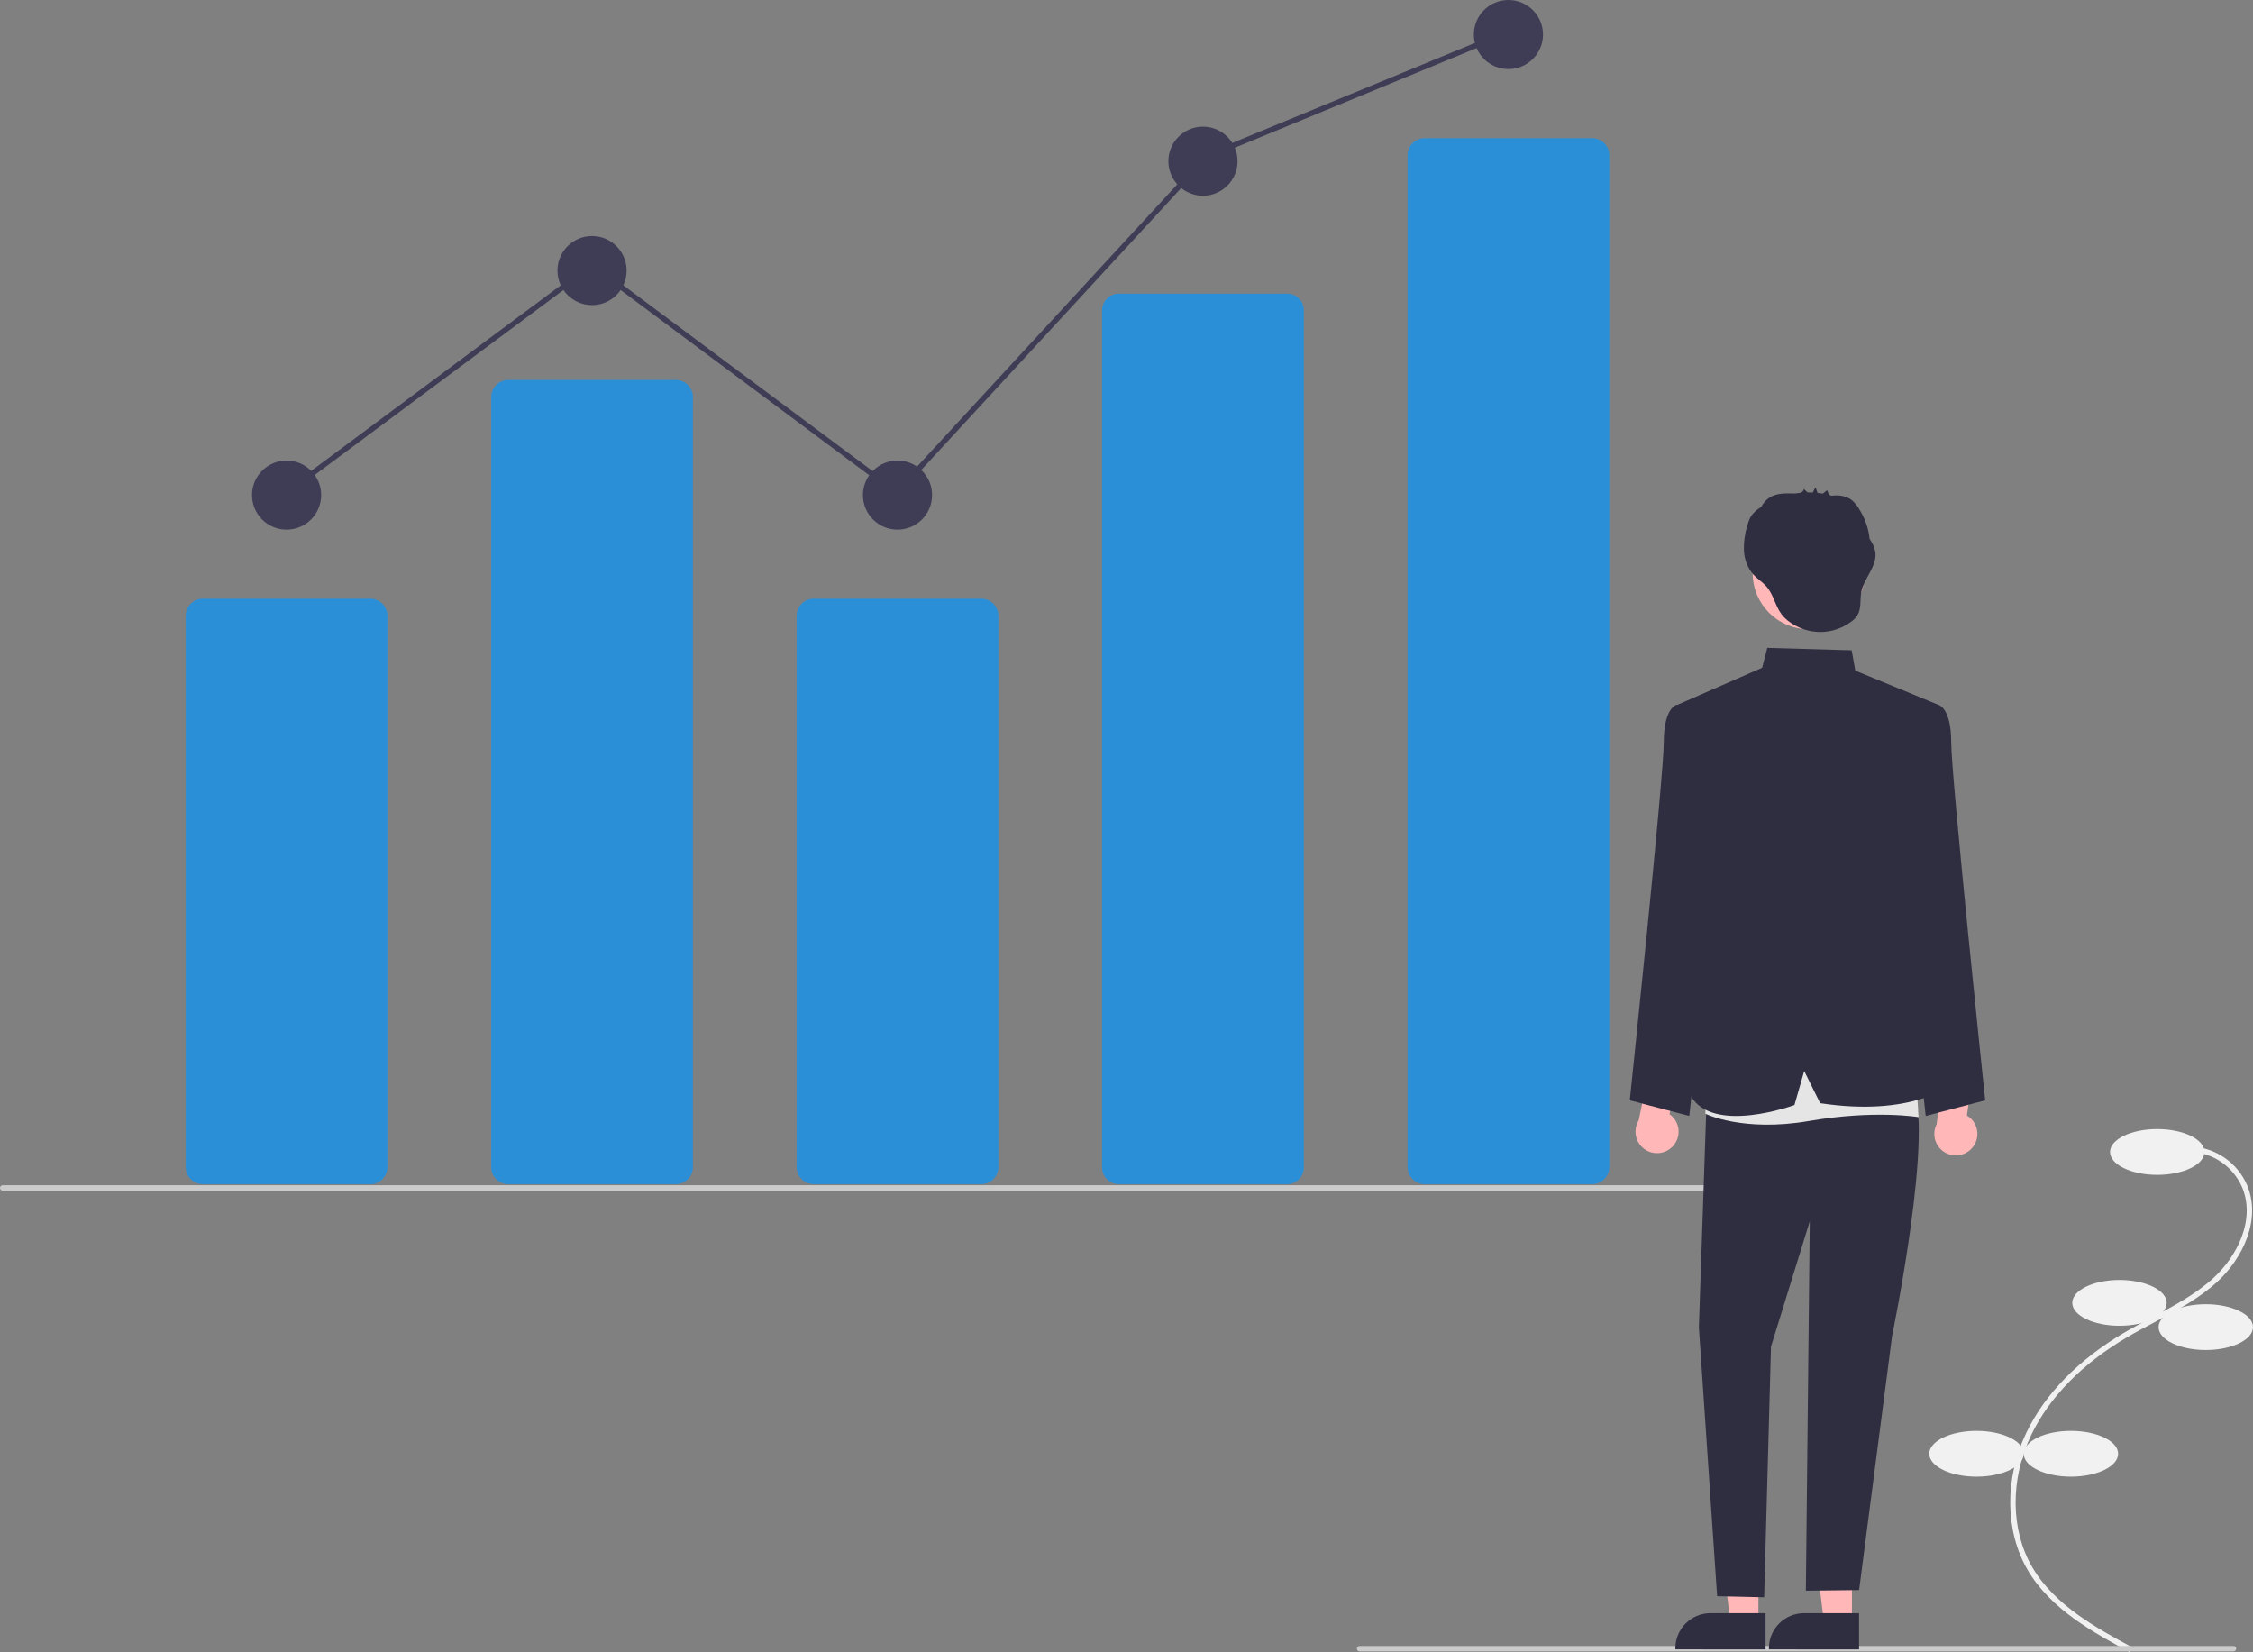<svg width="506" height="371" viewBox="0 0 506 371" fill="none" xmlns="http://www.w3.org/2000/svg">
<rect x="0" y="0" width="506" height="371" fill="#808080" stroke="none"/>
<g clip-path="url(#clip0_593_2095)">
<path d="M478.265 371L478.842 369.936C471.115 365.762 461.499 360.568 456.477 352.044C451.526 343.641 451.415 332.23 456.187 322.265C460.248 313.784 467.708 306.186 477.761 300.291C479.744 299.129 481.826 298.027 483.839 296.961C488.704 294.385 493.736 291.722 497.884 287.943C503.598 282.738 507.922 274.004 504.7 266.224C503.64 263.741 501.904 261.605 499.69 260.057C497.475 258.51 494.871 257.613 492.172 257.47L492.104 258.678C494.576 258.809 496.962 259.63 498.991 261.047C501.021 262.464 502.611 264.421 503.583 266.695C506.578 273.925 502.469 282.129 497.068 287.049C493.033 290.724 488.07 293.351 483.271 295.892C481.247 296.963 479.153 298.072 477.148 299.248C466.886 305.265 459.26 313.043 455.094 321.743C450.15 332.066 450.28 343.912 455.433 352.658C460.626 361.472 470.407 366.755 478.265 371Z" fill="#F1F1F1"/>
<path d="M484.493 263.849C490.348 263.849 495.095 261.546 495.095 258.705C495.095 255.864 490.348 253.562 484.493 253.562C478.638 253.562 473.891 255.864 473.891 258.705C473.891 261.546 478.638 263.849 484.493 263.849Z" fill="#F1F1F1"/>
<path d="M476.011 297.736C481.867 297.736 486.613 295.433 486.613 292.592C486.613 289.751 481.867 287.448 476.011 287.448C470.156 287.448 465.409 289.751 465.409 292.592C465.409 295.433 470.156 297.736 476.011 297.736Z" fill="#F1F1F1"/>
<path d="M495.398 303.182C501.253 303.182 506 300.879 506 298.038C506 295.197 501.253 292.895 495.398 292.895C489.543 292.895 484.796 295.197 484.796 298.038C484.796 300.879 489.543 303.182 495.398 303.182Z" fill="#F1F1F1"/>
<path d="M465.106 331.623C470.962 331.623 475.708 329.32 475.708 326.479C475.708 323.638 470.962 321.335 465.106 321.335C459.251 321.335 454.504 323.638 454.504 326.479C454.504 329.32 459.251 331.623 465.106 331.623Z" fill="#F1F1F1"/>
<path d="M443.902 331.623C449.758 331.623 454.504 329.32 454.504 326.479C454.504 323.638 449.758 321.335 443.902 321.335C438.047 321.335 433.3 323.638 433.3 326.479C433.3 329.32 438.047 331.623 443.902 331.623Z" fill="#F1F1F1"/>
<path d="M83.172 265.942H45.553C44.535 265.941 43.558 265.536 42.838 264.817C42.117 264.097 41.712 263.122 41.711 262.104V138.297C41.712 137.28 42.117 136.304 42.838 135.585C43.558 134.866 44.535 134.461 45.553 134.46H83.172C84.191 134.461 85.168 134.866 85.888 135.585C86.608 136.304 87.014 137.28 87.015 138.297V262.104C87.014 263.122 86.608 264.097 85.888 264.817C85.168 265.536 84.191 265.941 83.172 265.942Z" fill="#2B8FD7"/>
<path d="M151.776 265.942H114.157C113.138 265.941 112.161 265.536 111.441 264.817C110.721 264.097 110.315 263.122 110.314 262.104V89.168C110.315 88.15 110.721 87.175 111.441 86.455C112.161 85.736 113.138 85.331 114.157 85.33H151.776C152.794 85.331 153.771 85.736 154.491 86.455C155.212 87.175 155.617 88.15 155.618 89.168V262.104C155.617 263.122 155.212 264.097 154.491 264.817C153.771 265.536 152.794 265.941 151.776 265.942Z" fill="#2B8FD7"/>
<path d="M220.379 265.942H182.76C181.741 265.941 180.764 265.536 180.044 264.817C179.324 264.097 178.918 263.122 178.917 262.104V138.297C178.918 137.28 179.324 136.304 180.044 135.585C180.764 134.866 181.741 134.461 182.76 134.46H220.379C221.397 134.461 222.374 134.866 223.094 135.585C223.815 136.304 224.22 137.28 224.221 138.297V262.104C224.22 263.122 223.815 264.097 223.094 264.817C222.374 265.536 221.397 265.941 220.379 265.942Z" fill="#2B8FD7"/>
<path d="M288.982 265.942H251.363C250.367 265.963 249.404 265.59 248.684 264.903C247.963 264.216 247.545 263.272 247.52 262.278V69.601C247.545 68.606 247.963 67.663 248.684 66.976C249.404 66.289 250.367 65.915 251.363 65.937H288.982C289.977 65.915 290.941 66.289 291.661 66.976C292.381 67.663 292.799 68.606 292.824 69.601V262.278C292.799 263.272 292.381 264.216 291.661 264.903C290.941 265.59 289.977 265.963 288.982 265.942Z" fill="#2B8FD7"/>
<path d="M357.585 265.942H319.966C318.947 265.941 317.971 265.536 317.25 264.816C316.53 264.097 316.125 263.122 316.124 262.104V34.867C316.125 33.849 316.53 32.874 317.25 32.154C317.971 31.435 318.947 31.03 319.966 31.029H357.585C358.604 31.03 359.58 31.435 360.301 32.154C361.021 32.874 361.426 33.849 361.427 34.867V262.104C361.426 263.122 361.021 264.097 360.301 264.816C359.58 265.536 358.604 265.941 357.585 265.942Z" fill="#2B8FD7"/>
<path d="M64.363 118.945C68.652 118.945 72.129 115.472 72.129 111.188C72.129 106.903 68.652 103.43 64.363 103.43C60.074 103.43 56.597 106.903 56.597 111.188C56.597 115.472 60.074 118.945 64.363 118.945Z" fill="#3F3D56"/>
<path d="M132.966 68.523C137.255 68.523 140.732 65.05 140.732 60.765C140.732 56.481 137.255 53.008 132.966 53.008C128.677 53.008 125.2 56.481 125.2 60.765C125.2 65.05 128.677 68.523 132.966 68.523Z" fill="#3F3D56"/>
<path d="M201.569 118.945C205.858 118.945 209.336 115.472 209.336 111.188C209.336 106.903 205.858 103.43 201.569 103.43C197.28 103.43 193.803 106.903 193.803 111.188C193.803 115.472 197.28 118.945 201.569 118.945Z" fill="#3F3D56"/>
<path d="M270.172 43.958C274.461 43.958 277.939 40.485 277.939 36.201C277.939 31.916 274.461 28.443 270.172 28.443C265.883 28.443 262.406 31.916 262.406 36.201C262.406 40.485 265.883 43.958 270.172 43.958Z" fill="#3F3D56"/>
<path d="M338.775 15.515C343.065 15.515 346.542 12.041 346.542 7.757C346.542 3.473 343.065 0 338.775 0C334.486 0 331.009 3.473 331.009 7.757C331.009 12.041 334.486 15.515 338.775 15.515Z" fill="#3F3D56"/>
<path d="M401.668 267.383H0.606C0.445 267.383 0.291 267.319 0.177 267.205C0.064 267.092 0 266.938 0 266.777C0 266.617 0.064 266.463 0.177 266.35C0.291 266.236 0.445 266.172 0.606 266.172H401.668C401.828 266.172 401.982 266.236 402.096 266.35C402.21 266.463 402.273 266.617 402.273 266.777C402.273 266.938 402.21 267.092 402.096 267.205C401.982 267.319 401.828 267.383 401.668 267.383Z" fill="#CBCBCB"/>
<path d="M501.63 370.859H305.34C305.179 370.859 305.025 370.795 304.912 370.681C304.798 370.568 304.734 370.414 304.734 370.254C304.734 370.093 304.798 369.939 304.912 369.826C305.025 369.712 305.179 369.648 305.34 369.648H501.63C501.791 369.648 501.945 369.712 502.058 369.826C502.172 369.939 502.236 370.093 502.236 370.254C502.236 370.414 502.172 370.568 502.058 370.681C501.945 370.795 501.791 370.859 501.63 370.859Z" fill="#CBCBCB"/>
<path d="M375.578 257.547C376.076 257.052 376.459 256.455 376.701 255.796C376.943 255.138 377.038 254.434 376.978 253.735C376.918 253.036 376.706 252.359 376.355 251.751C376.005 251.142 375.526 250.619 374.951 250.216L377.333 239.511L371.173 236.479L368.022 251.643C367.408 252.652 367.186 253.851 367.399 255.013C367.611 256.175 368.243 257.219 369.174 257.947C370.106 258.675 371.272 259.036 372.452 258.962C373.632 258.888 374.744 258.385 375.578 257.547Z" fill="#FFB7B7"/>
<path d="M442.936 257.782C443.394 257.25 443.731 256.625 443.921 255.949C444.111 255.274 444.151 254.565 444.037 253.873C443.923 253.181 443.659 252.522 443.263 251.943C442.866 251.363 442.348 250.878 441.743 250.521L443.289 239.664L436.913 237.117L434.946 252.479C434.412 253.533 434.284 254.746 434.586 255.888C434.887 257.03 435.598 258.021 436.583 258.675C437.568 259.329 438.759 259.599 439.93 259.434C441.1 259.269 442.17 258.681 442.936 257.782Z" fill="#FFB7B7"/>
<path d="M394.92 364.331L388.638 364.331L385.65 340.132L394.921 340.132L394.92 364.331Z" fill="#FFB7B7"/>
<path d="M396.522 370.413L376.269 370.412V370.156C376.269 368.068 377.099 366.065 378.578 364.589C380.056 363.112 382.061 362.283 384.152 362.282L396.522 362.283L396.522 370.413Z" fill="#2F2E41"/>
<path d="M415.926 364.331L409.644 364.331L406.656 340.132L415.927 340.132L415.926 364.331Z" fill="#FFB7B7"/>
<path d="M417.528 370.413L397.274 370.412V370.156C397.275 368.068 398.105 366.065 399.583 364.589C401.062 363.112 403.067 362.283 405.158 362.282L417.528 362.283L417.528 370.413Z" fill="#2F2E41"/>
<path d="M428.573 160.739L435.346 158.298C435.346 158.298 438.22 158.908 438.22 166.695C438.22 174.481 445.855 247.105 445.855 247.105L432.494 250.619L424.942 181.717L428.573 160.739Z" fill="#2F2E41"/>
<path d="M383.313 160.739L376.54 158.298C376.54 158.298 373.665 158.908 373.665 166.695C373.665 174.481 366.031 247.105 366.031 247.105L379.392 250.619L386.944 181.717L383.313 160.739Z" fill="#2F2E41"/>
<path d="M383.4 243.567L381.549 298.119L385.647 358.465L396.208 358.708L397.745 302.417L406.455 274.271L405.577 357.229L417.535 357.086L424.942 300.012C424.942 300.012 434.723 252.778 429.299 243.567L404.319 235.27L383.4 243.567Z" fill="#2F2E41"/>
<path d="M383.604 236.993L383.001 250.116C383.001 250.116 391.429 254.305 406.243 251.753C421.057 249.201 430.904 250.884 430.904 250.884L429.767 234.155L383.604 236.993Z" fill="#E5E5E5"/>
<path d="M376.271 158.491L395.751 149.966L396.912 145.5L415.863 146.048L416.681 150.61L435.346 158.298L427.123 186.858L427.966 206.949L438.22 243.566C438.22 243.566 429.571 250.903 408.791 247.747L405.205 240.53L403.012 248.162C403.012 248.162 384.79 254.857 379.74 246.141L383.4 183.181L376.271 158.491Z" fill="#2F2E41"/>
<path d="M406.215 141.305C413.165 141.305 418.799 135.678 418.799 128.736C418.799 121.795 413.165 116.167 406.215 116.167C399.265 116.167 393.632 121.795 393.632 128.736C393.632 135.678 399.265 141.305 406.215 141.305Z" fill="#FFB7B7"/>
<path d="M421.167 123.866C420.942 122.843 420.509 121.877 419.895 121.028C419.651 118.68 418.866 116.42 417.604 114.424C417.109 113.489 416.407 112.679 415.551 112.057C414.57 111.493 413.451 111.214 412.32 111.253C412.115 111.249 411.746 111.311 411.414 111.326C411.202 111.261 410.987 111.202 410.772 111.147C410.647 110.868 410.398 110.055 410.329 110.11L409.391 110.854C408.995 110.786 408.597 110.732 408.197 110.69C408.051 110.275 407.906 109.86 407.76 109.445C407.524 109.816 407.317 110.205 407.141 110.608C406.743 110.588 406.345 110.582 405.946 110.587L405.149 109.823C405.103 110.036 404.994 110.231 404.838 110.384C404.682 110.536 404.485 110.64 404.271 110.683C403.904 110.72 403.539 110.77 403.175 110.828C403.145 110.828 403.115 110.828 403.086 110.827C401.124 110.778 399.013 110.69 397.372 111.766C396.605 112.293 395.98 113.001 395.554 113.828C395.353 113.965 395.151 114.1 394.956 114.245C394.298 114.693 393.728 115.258 393.273 115.911C392.943 116.475 392.692 117.081 392.529 117.713C391.902 119.616 391.612 121.613 391.671 123.616C391.738 125.631 392.5 127.562 393.827 129.082C394.669 129.985 395.738 130.652 396.581 131.554C398.316 133.411 398.641 136.002 400.125 137.967C401.695 140.045 404.559 141.413 407.075 141.805C408.588 142.033 410.13 141.959 411.615 141.59C413.099 141.22 414.495 140.561 415.724 139.65C416.313 139.24 416.814 138.716 417.196 138.108C418.069 136.6 417.699 134.704 418.023 132.991C418.631 129.782 421.698 127.089 421.167 123.866Z" fill="#2F2E41"/>
<path d="M63.949 111.673L63.225 110.702L132.966 58.842L201.347 109.787L270.665 34.616L270.789 34.565L338.06 6.833L338.523 7.952L271.375 35.633L201.498 111.409L132.966 60.351L63.949 111.673Z" fill="#3F3D56"/>
</g>
<defs>
<clipPath id="clip0_593_2095">
<rect width="506" height="371" fill="white"/>
</clipPath>
</defs>
</svg>

